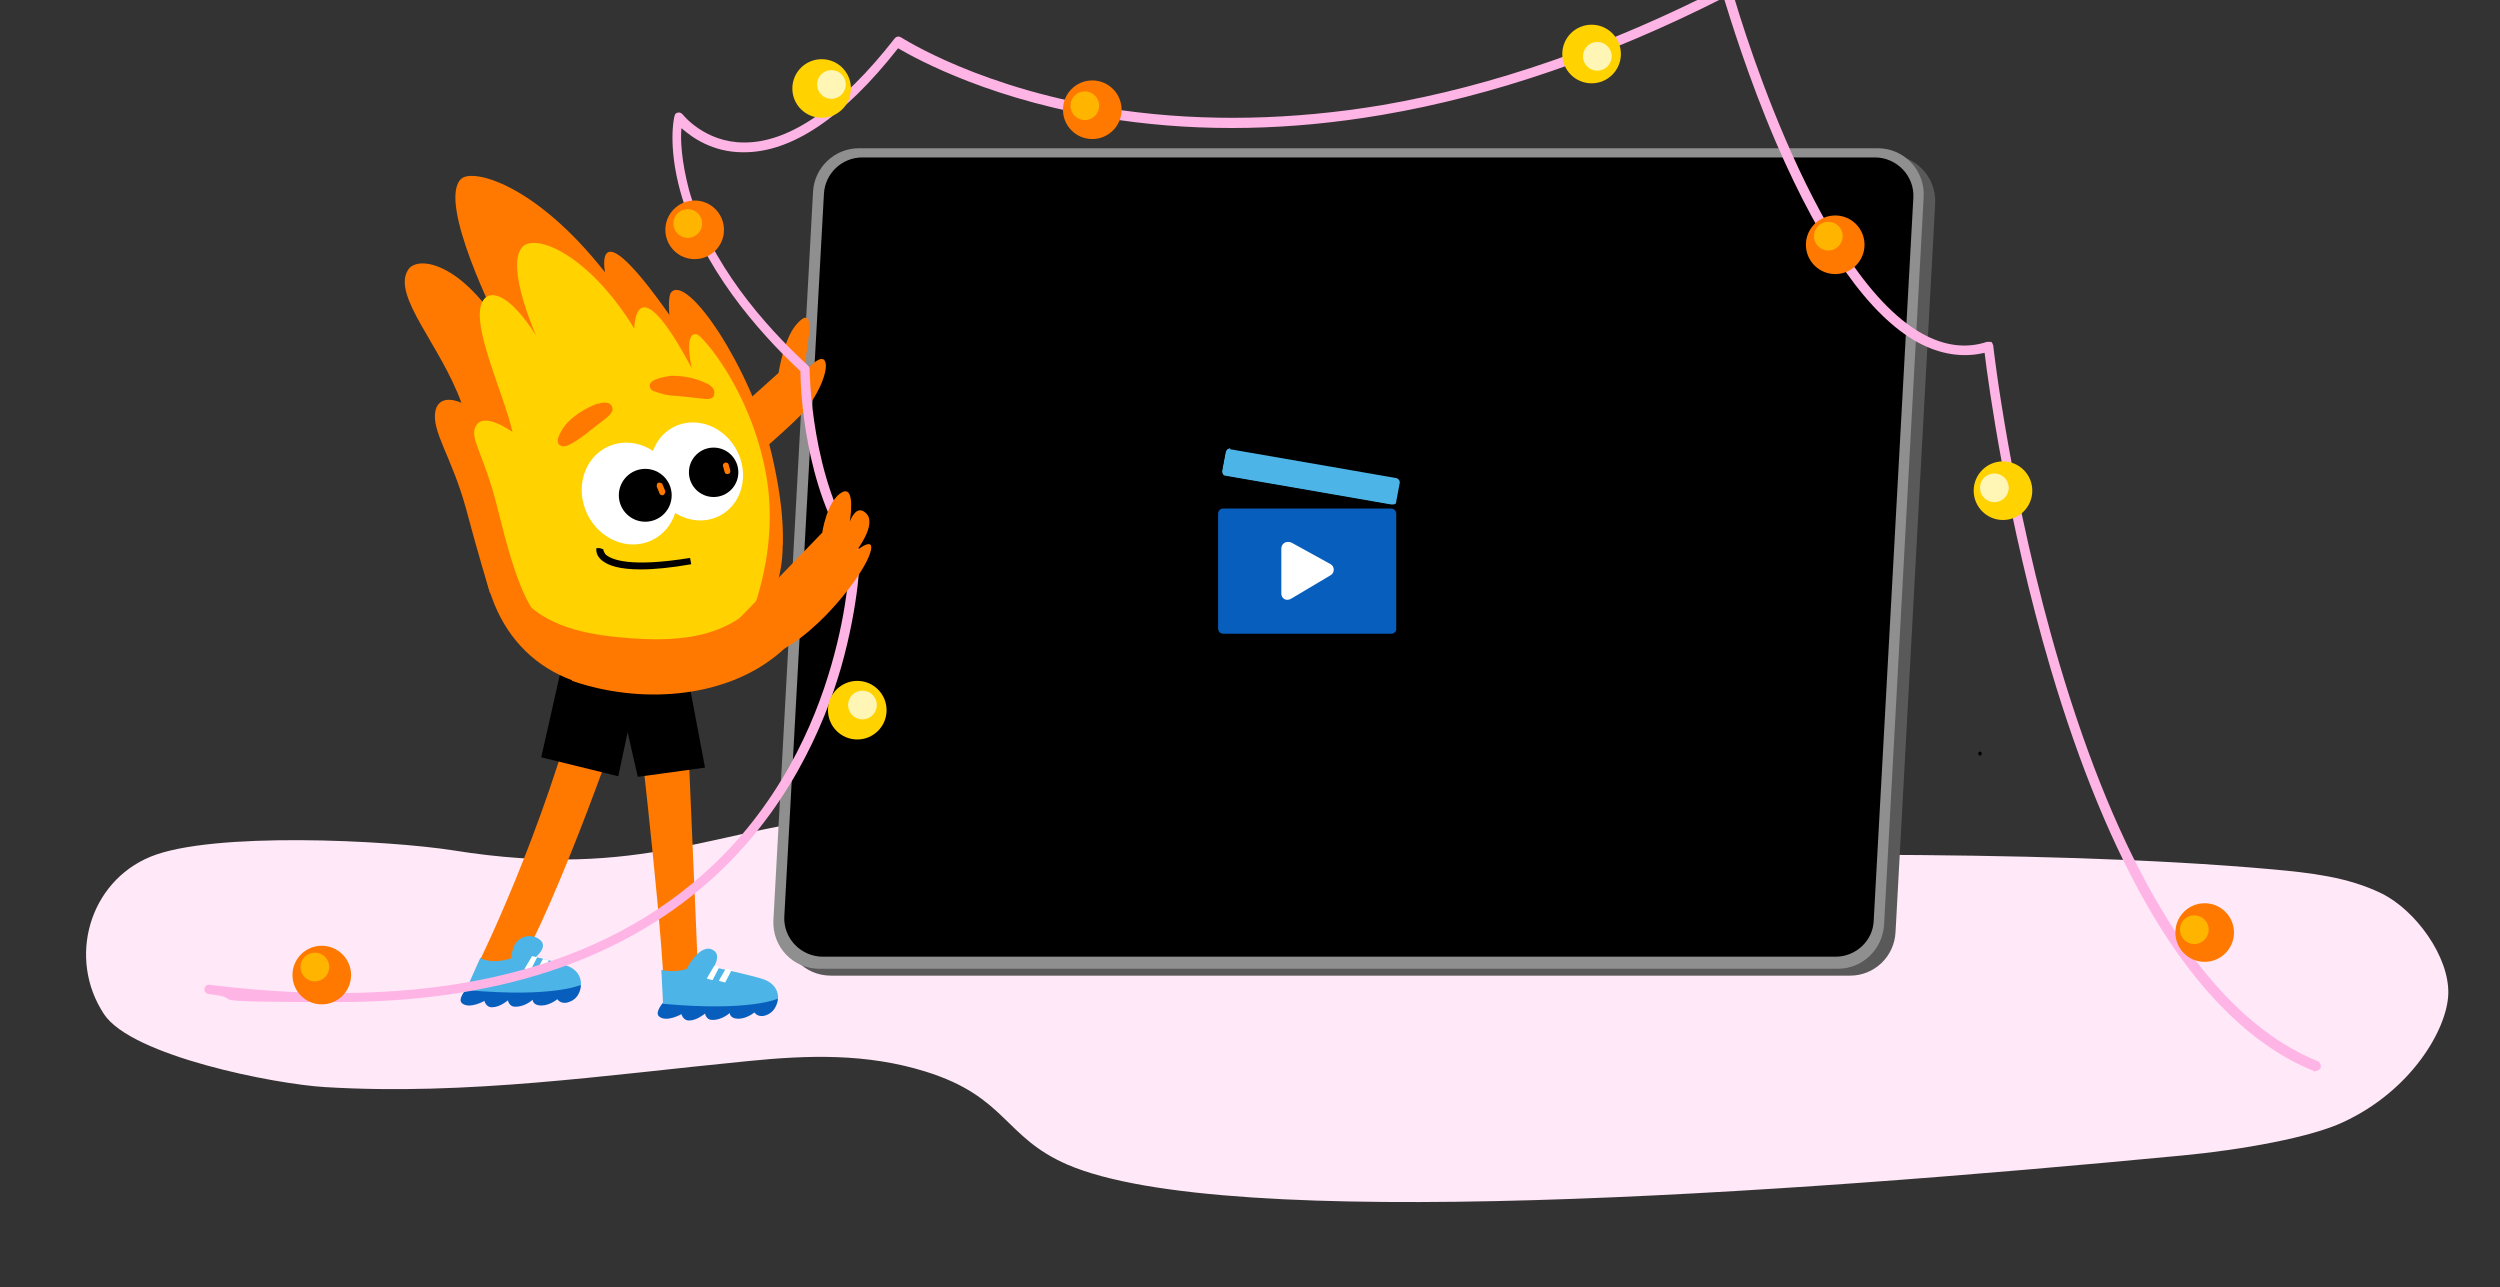 <?xml version="1.0" encoding="UTF-8"?>
<svg id="Layer_1" data-name="Layer 1" xmlns="http://www.w3.org/2000/svg" version="1.1" viewBox="0 0 435.1 224">
  <rect x="0" y="0" width="435.1" height="224" fill="#333333" stroke="none"/>
  <defs>
    <style>
      .cls-1 {
        fill: #ffb4e6;
      }

      .cls-1, .cls-2, .cls-3, .cls-4, .cls-5, .cls-6, .cls-7, .cls-8, .cls-9, .cls-10, .cls-11, .cls-12 {
        stroke-width: 0px;
      }

      .cls-2 {
        fill: #595959;
      }

      .cls-3 {
        fill: #085ebd;
      }

      .cls-4 {
        fill: #ffb400;
      }

      .cls-5 {
        fill: #ffd200;
      }

      .cls-6 {
        fill: #4cb4e6;
      }

      .cls-13 {
        fill: none;
        stroke: #ffb400;
        stroke-miterlimit: 10;
        stroke-width: 3.4px;
      }

      .cls-7 {
        fill: #ffe8f7;
      }

      .cls-8 {
        fill: #ff7900;
      }

      .cls-9 {
        fill: #000;
      }

      .cls-10 {
        fill: #8f8f8f;
      }

      .cls-11 {
        fill: #fff;
      }

      .cls-12 {
        fill: #fff6b6;
      }
    </style>
  </defs>
  <path class="cls-7" d="M78.9,148c-11.5-1.8-42-3.3-52.7,1.1s-14.5,17.7-8.1,27.4c4.8,7.3,29.8,12.2,38.5,12.7,24.7,1.5,48.8-2.1,73.3-4.5,10.8-1.1,20.9-1.4,31.2,1.8,14.1,4.4,13.6,11.4,24.7,16.2,27.7,11.9,123.9,5.1,194-1.6,10.6-1,22.5-3.2,28-5.8,11.9-5.5,18.1-16.2,18.3-22.3.2-6.5-5.7-14.6-11.6-17.5s-12.5-3.6-19-4.2c-42.6-3.8-98-2.2-140.8-2.3-21.3,0-42.5.9-63.7,1.3-14.1.3-28.3-9.5-42.4-8.3-23.4,1.8-36.6,11.3-69.7,6Z"/>
  <g>
    <g>
      <path class="cls-2" d="M322,169.8h-177.4c-4.6,0-8.2-3.8-8-8.4l6.9-126.8c.2-4.2,3.7-7.6,8-7.6h177.3c4.6,0,8.2,3.8,8,8.4l-6.9,126.8c-.2,4.3-3.7,7.6-7.9,7.6Z"/>
      <path class="cls-10" d="M319.9,168.6h-177.3c-4.6,0-8.2-3.8-8-8.4l6.9-126.8c.2-4.2,3.7-7.6,8-7.6h177.3c4.6,0,8.2,3.8,8,8.4l-6.9,126.8c-.3,4.3-3.8,7.6-8,7.6Z"/>
      <path class="cls-9" d="M319.5,166.5h-176.3c-3.8,0-6.9-3.2-6.7-7l6.9-125.8c.2-3.5,3.1-6.3,6.7-6.3h176.2c3.8,0,6.9,3.2,6.7,7l-6.9,125.8c-.1,3.5-3.1,6.3-6.6,6.3Z"/>
    </g>
    <path class="cls-3" d="M242.1,110.3h-29.2c-.5,0-.9-.4-.9-.9v-20c0-.5.4-.9.9-.9h29.2c.5,0,.9.4.9.9v19.9c.1.6-.4,1-.9,1Z"/>
    <g>
      <path class="cls-6" d="M242.2,87.9l-28.8-5c-.5,0-.8-.6-.7-1l.6-3.2c.1-.5.6-.8,1-.7l28.8,5c.5,0,.8.6.7,1l-.6,3.2c0,.4-.5.7-1,.7Z"/>
      <path class="cls-9" d="M242.4,88h-.2l-28.8-5c-.3,0-.5-.2-.7-.4-.2-.2-.2-.5-.2-.8l.6-3.2c.1-.6.6-.9,1.2-.8l28.8,5c.6,0,.9.6.8,1.2l-.6,3.2c0,.3-.2.5-.4.7-.1,0-.3.1-.5.1ZM214.1,78c-.4,0-.7.3-.8.7l-.6,3.2c0,.2,0,.4.1.6s.3.3.5.3l28.8,5c.2,0,.4,0,.6,0,.2,0,.3-.3.3-.5l.6-3.2c.1-.4-.2-.8-.6-.9l-28.8-5c0,0-.1,0-.1,0Z"/>
    </g>
    <path class="cls-11" d="M223,95.5v7.8c0,.9.9,1.4,1.7.9l6.9-4.1c.7-.4.7-1.5,0-1.9l-6.9-3.8c-.9-.3-1.7.2-1.7,1.1Z"/>
  </g>
  <path class="cls-8" d="M128.3,82.2l-3.6-7.6,10.8-9.7s.9-5.8,3-8.3,2.8-1.4,2.1,3.1c-.7,4.5-.5,5-.5,5,0,0,2.8-3.4,3.5-1.8s-1.4,6.4-4.2,9.3-11.1,10-11.1,10Z"/>
  <path class="cls-8" d="M82.9,168.4s11.6-23,18.6-50.6l8.4,1.9s-10.3,31.2-19.2,48l-6,2.7-1.8-2Z"/>
  <path class="cls-8" d="M110.4,119.4s4.4,37.1,5.1,51.7l6-1.6-2.2-51.2-8.9,1.1Z"/>
  <polygon class="cls-9" points="107.3 119 111 135.2 122.7 133.6 119.7 117.7 107.3 119"/>
  <polygon class="cls-9" points="97.6 116.7 94.2 131.8 107.6 135.1 111 119.2 97.6 116.7"/>
  <g>
    <path class="cls-8" d="M83.8,95.4c1.4,16.6,12.4,25.1,26.9,24.7,3.9,0,7.6-1,10.9-2.6,4.2-2,7.8-5.1,10.4-8.9,2.8-4.2,4.4-9.2,4.2-14.6-.4-14.1-12.4-25.1-26.9-24.7-14.5.3-26.7,12.1-25.5,26.1Z"/>
    <g id="flacari">
      <path class="cls-8" d="M85.3,103.3s-2.3-7.6-4.2-14.8c-2.5-9.1-6.1-13.5-5.3-17.1.8-3.1,4.5-1.3,4.5-1.3-3.6-10-12.1-18.6-9.3-23.1,1.5-2.5,8.7-1.6,15.8,9.4,0,0-10.9-21.4-6.5-25.3,2-1.8,12.9.9,25,16.3,0,0-2.3-11.8,11.2,7.4,0,0-.3-3.2.3-3.9,2.8-3.4,14,13.3,17.5,28.1,1.1,4.7,2.2,10.9,1.9,15.9l-50.9,8.4Z"/>
    </g>
    <path class="cls-13" d="M94.4,119.9"/>
    <g id="flacari-2" data-name="flacari">
      <path class="cls-5" d="M94.2,107.8c-3.7-2.9-6.4-14.7-7.5-18.9-2.3-9.5-4.9-12.4-4-14.5,1.2-3.1,6.5.8,6.5.8-1.6-7.1-7.9-19.8-4.9-23.2,1.3-1.5,4.5-.7,9,6.4,0,0-5.4-12.1-2.4-15.4,2.3-2.5,11.6,1.3,19.5,14.2,0,0,0-11.9,10,6.9,0,0-1.5-6.5.9-5.9.9.2,9.3,9.6,12,24.2,2.7,14.7-3.7,27.4-3.7,27.4l-35.4-2Z"/>
    </g>
    <path class="cls-5" d="M92.6,106s4.8,9.4,18.6,10.4l21.9-10.2-39.9-7.6-.6,7.4Z"/>
    <g id="ochi">
      <ellipse class="cls-11" cx="121.2" cy="82" rx="7.9" ry="8.7" transform="translate(-24.3 66.8) rotate(-28.1)"/>
    </g>
    <g id="pupila">
      <circle class="cls-9" cx="124.2" cy="82.2" r="4.3"/>
    </g>
    <g id="lumina">
      <path class="cls-8" d="M126.1,80.5h0c.3,0,.6,0,.7.3l.3,1.1c0,.3,0,.5-.4.6h0c-.3,0-.5,0-.6-.4l-.3-1.1c0-.2.2-.4.4-.5Z"/>
    </g>
    <path class="cls-8" d="M104.1,70.3c.5-.2,1-.3,1.5-.2.5,0,1,.5,1,1.1s-.5,1-.9,1.4c-1.2,1-2.5,1.9-3.7,2.9-1.1.8-2.1,1.6-3.4,2.1-.3,0-.6.2-.9,0-1.7-.5.5-3.5,1.1-4.1,1.5-1.5,3.4-2.6,5.3-3.3Z"/>
    <path class="cls-8" d="M122.9,66.7c.5.2.9.5,1.2.9.3.4.3,1.1,0,1.5-.4.4-1.1.4-1.6.3-1.6-.2-3.1-.3-4.7-.5-1.3,0-2.7-.3-3.9-.8-.3,0-.6-.3-.7-.5-.9-1.6,2.8-2.1,3.7-2.2,2.1,0,4.2.4,6,1.3Z"/>
    <g id="ochi-2" data-name="ochi">
      <ellipse class="cls-11" cx="109.6" cy="85.9" rx="8.2" ry="9" transform="translate(-26.1 54.6) rotate(-25.1)"/>
    </g>
    <g id="pupila-2" data-name="pupila">
      <circle class="cls-9" cx="112.3" cy="86.2" r="4.6"/>
    </g>
    <g id="lumina-2" data-name="lumina">
      <path class="cls-8" d="M115.5,86.2h0c-.3,0-.6,0-.7-.3l-.5-1.2c0-.3,0-.6.3-.7h0c.3,0,.6,0,.7.3l.5,1.2c0,.3-.2.6-.4.7Z"/>
    </g>
    <path class="cls-9" d="M111.5,99.1c-3.5,0-5.8-.6-7-1.8-.9-.9-.7-1.8-.7-1.9h.6c0,0,.6.2.6.2,0,0,0,.4.4.9,1,.9,4.2,2.3,14.7.6l.2,1.1c-3.4.6-6.4.9-8.8.9Z"/>
  </g>
  <path class="cls-3" d="M132.5,171.8c.1,0,2.9,2,2.9,2,0,0-.1,2.2-2.1,2.9-1.4.5-2-.5-2-.5,0,0-1.3,1.1-2.8,1.1s-1.5-1-1.5-1c0,0-1.4,1.3-3.1,1.2-1,0-1.2-1.1-1.2-1.1,0,0-1.4,1.2-2.7,1.2-1.1.1-1.4-1.1-1.4-1.1,0,0-2.6,1.5-3.9.4-.8-.7.7-2.4.7-2.4,0,0,9.8-1.5,10-1.7s7.1-1,7.1-1Z"/>
  <path class="cls-6" d="M121.5,167.8c0-.1,10.3,2.1,11.8,2.8,2.4,1.1,2.1,3.2,2.1,3.2,0,0-4.8,2.3-20,.9l-.3-5.9s3,.9,6.4-1Z"/>
  <path class="cls-3" d="M98.2,169.5c0,0,2.9,2,2.9,2,0,0,0,2.2-2.1,2.9-1.4.5-2-.5-2-.5,0,0-1.3,1.1-2.8,1.1s-1.5-1-1.5-1c0,0-1.4,1.3-3.1,1.2-1,0-1.2-1.1-1.2-1.1,0,0-1.4,1.2-2.7,1.2-1.1.1-1.4-1.1-1.4-1.1,0,0-2.6,1.5-3.9.4-.8-.7.7-2.4.7-2.4,0,0,9.8-1.5,10-1.7,0-.2,7.1-1,7.1-1Z"/>
  <path class="cls-6" d="M88.9,167.3l3.7-.2s3.2-2.2,1.3-3.6c-1.6-1.2-4-.5-4.6,1.6-.4,1.2-.4,2.2-.4,2.2Z"/>
  <path class="cls-6" d="M90.9,166s6.6,1.5,8.1,2.2c2.4,1.1,2.1,3.2,2.1,3.2,0,0-4.8,2.3-20,.9l2.5-5.6c0,.1,2.6,1.6,7.3-.7Z"/>
  <path class="cls-11" d="M95.5,167.1c0,.2-1.1,2.2-1.1,2.2l-1.1-.3,1.2-2.1,1,.2Z"/>
  <polygon class="cls-11" points="93.5 166.6 92.3 168.9 91.3 168.6 92.6 166.4 93.5 166.6"/>
  <path class="cls-6" d="M123.5,169.4l-4.1-.6s2.4-4.9,4.8-3.4c1.7,1.1-.7,4-.7,4Z"/>
  <path class="cls-11" d="M127.3,168.8c0,.2-1.1,2.2-1.1,2.2l-1.1-.3,1.2-2.1,1,.2Z"/>
  <polygon class="cls-11" points="125.2 168.3 124 170.6 123 170.3 124.3 168.1 125.2 168.3"/>
  <path class="cls-9" d="M344.6,131.5c.4,0,.4-.7,0-.7s-.4.7,0,.7h0Z"/>
  <path class="cls-1" d="M403,186.5c-.1,0-.2,0-.3-.1-10.4-4.2-20-13.5-28.3-27.6-6.6-11.2-12.5-25.5-17.5-42.4-7.6-25.7-10.9-49.9-11.5-55-3.8.9-7.7.3-11.6-1.8-8.4-4.6-16.7-16.3-24.7-34.8-4.9-11.4-8.1-22-9.1-25.2-20.1,10.2-40.1,17.1-59.5,20.4-15.8,2.7-31.1,3-45.7.9-21.8-3.1-35.4-10.7-38.5-12.5-9.5,12.1-18.6,18.2-27,18.1-5.3,0-8.9-2.6-10.7-4.2-.2,2,0,5.7,1.3,10.7,3.6,12.8,13.2,23.7,20.7,30.6.2.2.3.4.3.6s.2,19.5,8.6,31.4c.1,0,.2.3.2.5,0,.4-.1,8.7-3.3,20-3,10.4-9.5,25.4-23.1,37.4-15.8,13.9-37.4,20.9-64.6,20.9s-14.6-.5-22.4-1.4c-.5-.1-.8-.5-.7-.9,0-.5.5-.8.9-.7,37.3,4.6,66.2-1.9,85.7-19.1,13.3-11.7,19.6-26.4,22.5-36.6,2.9-10,3.2-17.8,3.3-19.3-8-11.5-8.7-28.9-8.7-31.8-7.6-7.1-17.3-18.3-20.9-31.3-2.2-8-1.1-12.9-1-13.1,0-.3.3-.6.6-.6.3-.1.6.1.8.3,0,0,3.8,4.9,10.7,4.9h.1c7.9,0,16.9-6.3,26.1-18.1.3-.4.8-.4,1.1-.2.1,0,14,9.2,38.5,12.7,14.4,2,29.6,1.7,45.2-.9,19.3-3.3,39.5-10.3,59.7-20.7.2,0,.5,0,.7,0s.4.3.5.5c.1.5,13.8,49.3,33.2,60,3.8,2.1,7.6,2.6,11.2,1.4.2,0,.5,0,.7,0s.3.4.4.6c0,.3,3.1,27.1,11.6,55.7,5,16.8,10.8,30.9,17.4,42,8.1,13.8,17.4,22.8,27.5,26.9.4.2.6.7.5,1.1-.2.4-.5.6-.9.6Z"/>
  <circle class="cls-8" cx="319.4" cy="42.6" r="5.1"/>
  <circle class="cls-5" cx="348.6" cy="85.4" r="5.1"/>
  <circle class="cls-8" cx="383.7" cy="162.3" r="5.1"/>
  <circle class="cls-5" cx="149.2" cy="123.6" r="5.1"/>
  <circle class="cls-8" cx="56" cy="169.7" r="5.1"/>
  <circle class="cls-8" cx="190.1" cy="19.1" r="5.1"/>
  <circle class="cls-8" cx="120.9" cy="40" r="5.1"/>
  <circle class="cls-5" cx="143" cy="15.4" r="5.1"/>
  <circle class="cls-5" cx="277" cy="9.4" r="5.1"/>
  <circle class="cls-4" cx="54.8" cy="168.3" r="2.5"/>
  <circle class="cls-4" cx="119.7" cy="38.9" r="2.5"/>
  <circle class="cls-4" cx="188.8" cy="18.4" r="2.5"/>
  <circle class="cls-4" cx="318.2" cy="41.1" r="2.5"/>
  <circle class="cls-4" cx="381.9" cy="161.8" r="2.5"/>
  <circle class="cls-12" cx="150.1" cy="122.7" r="2.5"/>
  <circle class="cls-12" cx="347.1" cy="84.9" r="2.5"/>
  <circle class="cls-12" cx="278" cy="9.8" r="2.5"/>
  <circle class="cls-12" cx="144.7" cy="14.7" r="2.5"/>
  <path class="cls-8" d="M125.8,112.5l2.9-4.9,14.4-14.9s.8-5.5,3.4-7c2.5-1.4,1.4,5.1,1.4,5.1,0,0,1.1-3.3,2.9-1.4s-1.7,6.4-1.7,6.4c0,0,3.8-3.1,2.1,1.1s-11.4,16.9-20.1,17.9-5.3-2.3-5.3-2.3Z"/>
  <path class="cls-8" d="M91.3,104.7c4.8,4.8,11.8,5.9,18.7,6.4,7.2.5,14,0,19.4-4,1.6-1.2,3.4-1.9,5.4-1.5,1.4.3,3.1,1.4,3.1,4s-1.9,3.7-2.8,4.5c-9.4,7.6-24,8.4-35.5,4.4"/>
</svg>